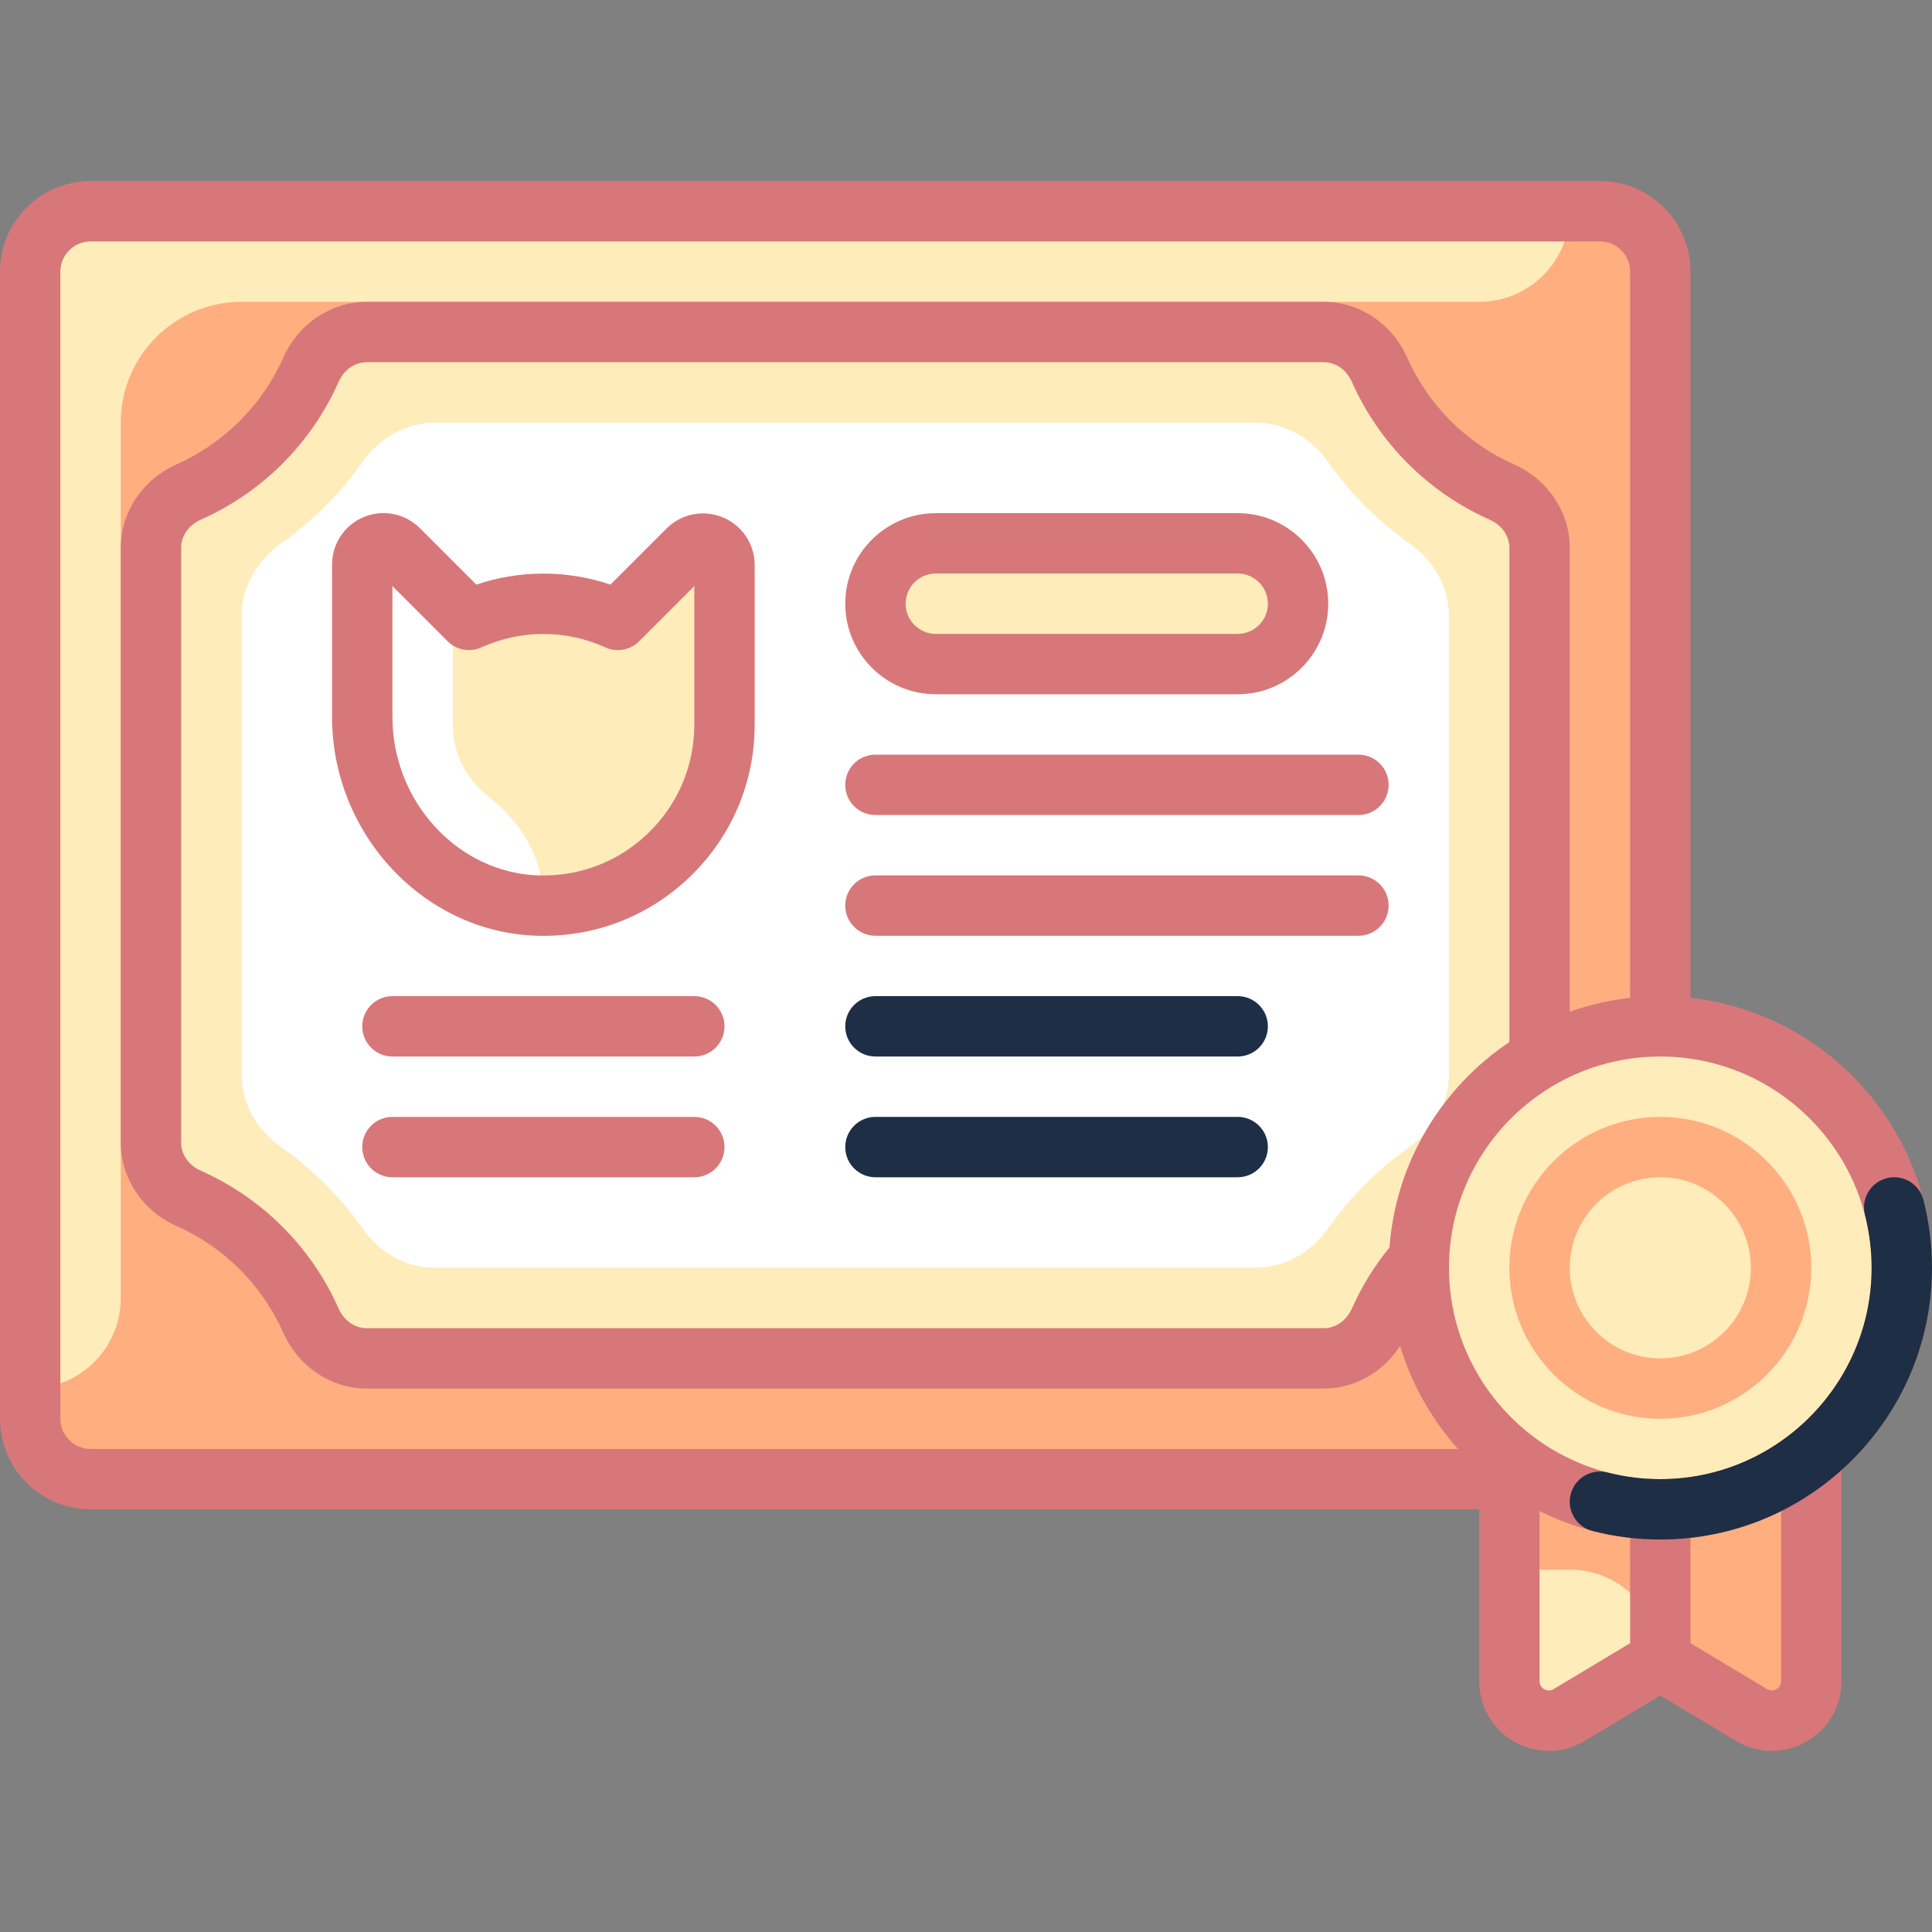 <svg xmlns="http://www.w3.org/2000/svg" id="Capa_1" height="512" viewBox="0 0 512 512" width="512"><rect x="0" y="0" width="512" height="512" fill="#808080" stroke="none"/><g><g><g><path d="m440 387.735v-315.748c0-8.837-7.164-16-16-16h-400c-8.836 0-16 7.163-16 16v304c0 8.836 7.164 16 16 16h376v53.542c0 8.123 8.861 13.141 15.827 8.961l24.173-14.503 24.173 14.504c6.966 4.179 15.827-.838 15.827-8.961v-57.794h-40z" fill="#ffae80"></path></g><g><path d="m416 415.987h-16v29.542c0 8.123 8.861 13.141 15.827 8.961l24.173-14.503c0-13.255-10.745-24-24-24z" fill="#ffecbb"></path></g><g><path d="m8 71.987v296c13.255 0 24-10.745 24-24v-232c0-17.673 14.327-32 32-32h328c13.255 0 24-10.745 24-24h-392c-8.837 0-16 7.163-16 16z" fill="#ffecbb"></path></g><g><path d="m440 271.987c-11.671 0-22.579 3.174-32 8.632v-135.422c0-6.499-4.025-12.14-9.963-14.78-14.441-6.422-26.044-18.025-32.466-32.466-2.641-5.938-8.281-9.963-14.78-9.963h-253.582c-6.499 0-12.139 4.025-14.78 9.963-6.422 14.441-18.025 26.044-32.466 32.466-5.938 2.641-9.963 8.281-9.963 14.78v157.581c0 6.499 4.025 12.14 9.963 14.78 14.441 6.422 26.044 18.025 32.466 32.466 2.641 5.938 8.281 9.963 14.78 9.963h253.581c6.499 0 12.139-4.025 14.78-9.963 2.665-5.991 6.263-11.455 10.543-16.302-.027.758-.114 1.5-.114 2.266 0 35.346 28.654 64 64 64s64-28.654 64-64-28.653-64.001-63.999-64.001z" fill="#ffecbb"></path></g><g><path d="m332.631 111.987h-217.265c-7.823 0-14.889 4.108-19.38 10.513-5.857 8.354-13.118 15.617-21.472 21.474-6.406 4.49-10.514 11.557-10.514 19.38v121.265c0 7.823 4.109 14.891 10.515 19.381 8.354 5.856 15.616 13.117 21.472 21.471 4.491 6.406 11.558 10.516 19.382 10.516h217.265c7.823 0 14.889-4.108 19.38-10.513 5.857-8.354 13.118-15.617 21.472-21.474 6.406-4.491 10.514-11.557 10.514-19.38v-121.265c0-7.823-4.109-14.891-10.515-19.381-8.354-5.856-15.616-13.117-21.472-21.471-4.491-6.407-11.558-10.516-19.382-10.516z" fill="#fff"></path></g><g><path d="m328 175.987h-80c-8.837 0-16-7.163-16-16 0-8.837 7.163-16 16-16h80c8.837 0 16 7.163 16 16 0 8.836-7.163 16-16 16z" fill="#ffecbb"></path></g><g><path d="m182.282 145.727-18.556 18.556c-6.023-2.722-12.687-4.274-19.726-4.274s-13.703 1.552-19.726 4.274l-4.274-4.274v31.978c0 7.732 3.656 14.61 9.334 18.999 8.755 6.768 14.666 16.538 14.666 27.604v1.366c26.503-.007 48-21.44 48-47.946v-42.256c0-5.073-6.132-7.613-9.718-4.027z" fill="#ffecbb"></path></g></g><g><g><path d="m440 375.987c-22.056 0-40-17.944-40-40s17.944-40 40-40 40 17.944 40 40-17.944 40-40 40zm0-64c-13.233 0-24 10.767-24 24s10.767 24 24 24 24-10.767 24-24-10.767-24-24-24z" fill="#ffae80"></path></g><g><path d="m144.021 248.009c-.578 0-1.157-.009-1.737-.026-29.932-.898-54.284-26.911-54.284-57.986v-40.377c0-5.536 3.305-10.481 8.419-12.6s10.948-.958 14.862 2.957l14.948 14.948c5.736-1.937 11.691-2.916 17.771-2.916s12.035.979 17.771 2.916l14.854-14.854c3.93-3.93 9.787-5.095 14.922-2.968s8.453 7.092 8.453 12.65v42.256c0 15.276-6.039 29.55-17.003 40.19-10.545 10.234-24.328 15.81-38.976 15.81zm-40.021-92.687v34.674c0 22.514 17.39 41.352 38.764 41.994 10.919.335 21.261-3.676 29.089-11.273 7.833-7.601 12.146-17.797 12.146-28.708v-36.687l-14.617 14.617c-2.354 2.354-5.919 3.004-8.951 1.633-5.233-2.365-10.762-3.564-16.432-3.564s-11.198 1.199-16.432 3.564c-3.034 1.372-6.598.721-8.951-1.633z" fill="#d87779"></path></g><g><path d="m328 183.987h-80c-13.233 0-24-10.767-24-24s10.767-24 24-24h80c13.233 0 24 10.767 24 24s-10.767 24-24 24zm-80-32c-4.411 0-8 3.589-8 8s3.589 8 8 8h80c4.411 0 8-3.589 8-8s-3.589-8-8-8z" fill="#d87779"></path></g><g><path d="m360 215.987h-128c-4.418 0-8-3.582-8-8s3.582-8 8-8h128c4.418 0 8 3.582 8 8s-3.582 8-8 8z" fill="#d87779"></path></g><g><path d="m360 247.987h-128c-4.418 0-8-3.582-8-8s3.582-8 8-8h128c4.418 0 8 3.582 8 8s-3.582 8-8 8z" fill="#d87779"></path></g><g><path d="m184 279.987h-80c-4.418 0-8-3.582-8-8s3.582-8 8-8h80c4.418 0 8 3.582 8 8s-3.582 8-8 8z" fill="#d87779"></path></g><g><path d="m184 311.987h-80c-4.418 0-8-3.582-8-8s3.582-8 8-8h80c4.418 0 8 3.582 8 8s-3.582 8-8 8z" fill="#d87779"></path></g><g><path d="m328 279.987h-96c-4.418 0-8-3.582-8-8s3.582-8 8-8h96c4.418 0 8 3.582 8 8s-3.582 8-8 8z" fill="#1e2e45"></path></g><g><path d="m328 311.987h-96c-4.418 0-8-3.582-8-8s3.582-8 8-8h96c4.418 0 8 3.582 8 8s-3.582 8-8 8z" fill="#1e2e45"></path></g><path d="m448 264.442v-192.455c0-13.234-10.766-24-24-24h-400c-13.234 0-24 10.766-24 24v304c0 13.234 10.766 24 24 24h368v45.542c0 6.735 3.499 12.737 9.359 16.055s12.808 3.231 18.583-.234l20.058-12.033 20.057 12.034c2.957 1.774 6.219 2.663 9.487 2.663 3.115 0 6.235-.809 9.096-2.428 5.861-3.318 9.36-9.32 9.36-16.055v-55.935c14.718-13.192 24-32.333 24-53.608 0-36.997-28.052-67.552-64-71.546zm-424 119.545c-4.411 0-8-3.589-8-8v-304c0-4.411 3.589-8 8-8h400c4.411 0 8 3.589 8 8v192.455c-5.547.616-10.903 1.866-16 3.673v-122.919c0-9.445-5.775-18.116-14.713-22.09-12.68-5.639-22.768-15.727-28.407-28.407-3.975-8.938-12.646-14.712-22.09-14.712h-253.581c-9.444 0-18.115 5.775-22.09 14.713-5.639 12.68-15.727 22.768-28.407 28.407-8.937 3.974-14.712 12.645-14.712 22.089v157.581c0 9.445 5.775 18.116 14.713 22.09 12.68 5.638 22.768 15.727 28.407 28.407 3.975 8.938 12.646 14.713 22.09 14.713h253.581c8.184 0 15.782-4.342 20.252-11.316 3.08 10.248 8.381 19.541 15.349 27.316zm376-238.791v130.958c-17.873 11.987-30.085 31.765-31.776 54.43-4.024 4.939-7.379 10.378-9.963 16.188-1.431 3.217-4.293 5.215-7.471 5.215h-253.581c-3.177 0-6.04-1.998-7.471-5.214-7.25-16.304-20.221-29.275-36.525-36.525-3.216-1.431-5.214-4.293-5.214-7.471v-157.581c0-3.178 1.998-6.04 5.214-7.471 16.304-7.25 29.275-20.221 36.525-36.524 1.431-3.216 4.293-5.214 7.471-5.214h253.581c3.178 0 6.04 1.998 7.471 5.214 7.25 16.304 20.221 29.275 36.525 36.525 3.216 1.43 5.214 4.293 5.214 7.47zm11.711 302.435c-1.067.64-2.005.294-2.469.031s-1.243-.89-1.243-2.132v-45.07c7.376 3.676 15.465 6.126 24 7.078v27.92zm60.289-2.101c0 1.243-.779 1.869-1.243 2.132s-1.401.607-2.468-.031l-20.289-12.173v-27.92c8.535-.952 16.624-3.402 24-7.078zm-32-53.543c-30.878 0-56-25.122-56-56s25.122-56 56-56 56 25.122 56 56-25.122 56-56 56z" fill="#d87779"></path><g><path d="m440 407.987c-6.09 0-12.145-.764-17.994-2.269-4.279-1.102-6.854-5.463-5.753-9.742s5.461-6.855 9.742-5.753c4.548 1.17 9.26 1.764 14.006 1.764 30.878 0 56-25.122 56-56 0-4.747-.594-9.459-1.764-14.007-1.101-4.279 1.475-8.64 5.753-9.742 4.28-1.1 8.64 1.475 9.742 5.753 1.505 5.85 2.269 11.904 2.269 17.995-.001 39.702-32.3 72.001-72.001 72.001z" fill="#1e2e45"></path></g></g></g></svg>
